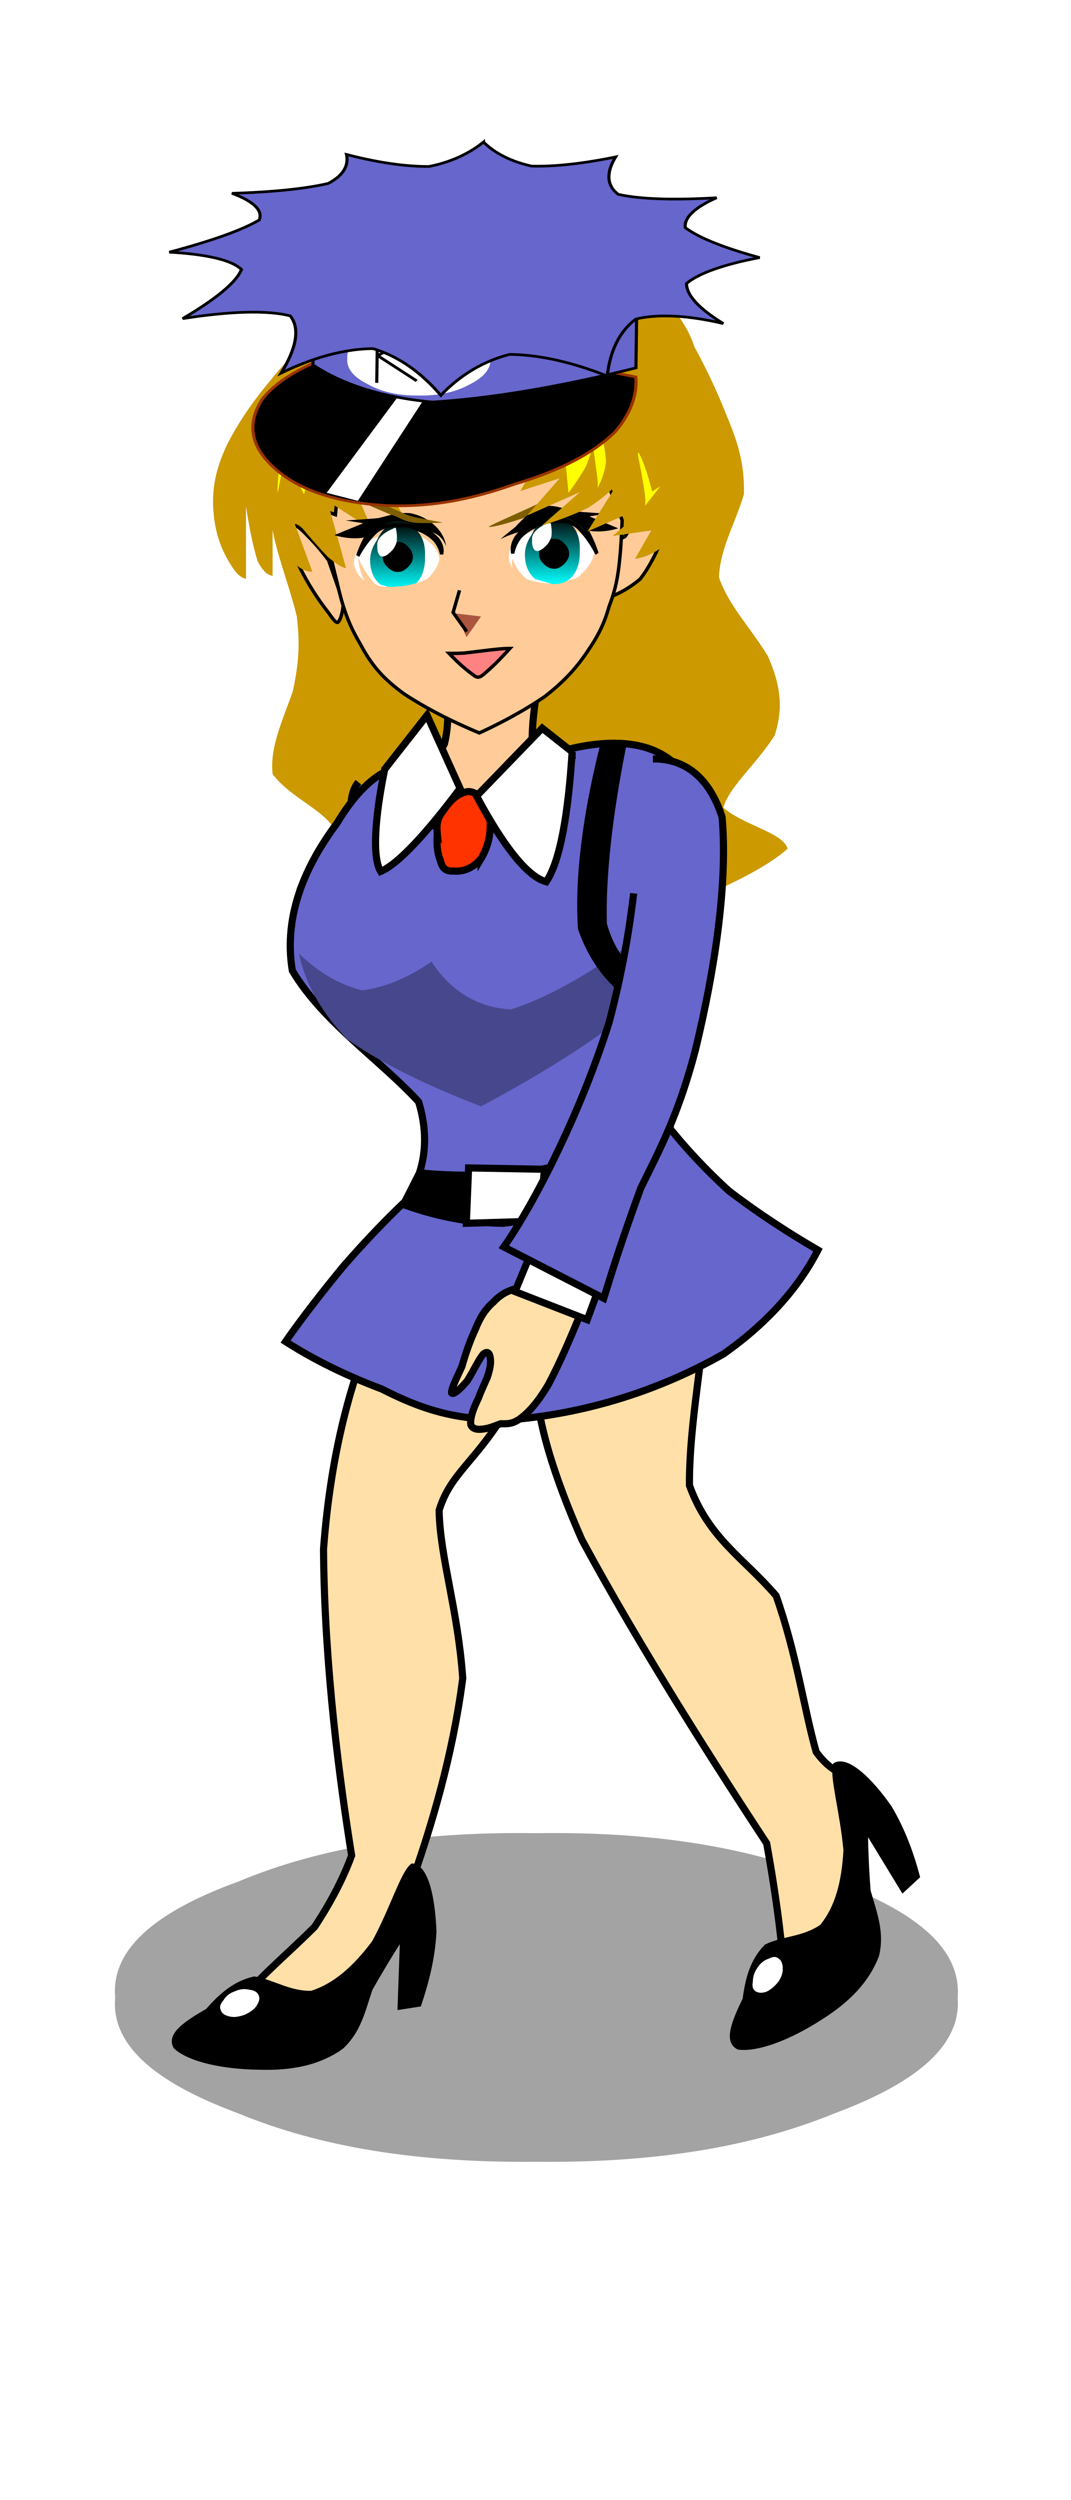<svg xmlns:xlink="http://www.w3.org/1999/xlink" xmlns="http://www.w3.org/2000/svg" image-rendering="optimizeSpeed" baseProfile="basic" viewBox="0 0 150 350"><defs><g id="g"><rect><animate id="a" repeatCount="indefinite" begin="0.00s" dur="3.00s" attributeName="visibility" from="hidden" to="hidden"/></rect><path fill="#fff" d="M0 0h150v350H0z"><set fill="freeze" begin="0s" attributeName="visibility" to="hidden"/></path></g><g id="d"><path fill="#fc9" d="M247.63 131.25c.12-2.5.75-6.44 3.25-9.69 2.81-2.87 6.5-4.25 10.68-3.75 4.07.57 7.25 2.75 9.38 5.75 1.69 2.88 1.56 5.57 1.31 7.25-.56-1.68-1.75-4.31-4.69-6.43-3.56-1.75-7.62-2.44-11.18-2.25-2.75-.19-3.82.5-4.94 2.31-1.81 2.25-3.13 5-3.81 6.81zM247.63 131.25c.12 2.06.75 5.31 3.25 8.13 2.81 2.37 6.5 3.5 10.68 3.18 4.07-.5 7.25-2.37 9.38-4.81 1.69-2.44 1.56-4.75 1.31-6.12-.56 1.37-1.75 3.56-4.69 5.43-3.56 1.44-7.62 2-11.18 1.88-2.75.12-3.82-.44-4.94-1.94-1.81-1.94-3.13-4.25-3.81-5.75z"/><path fill="#07160e" stroke="#000" d="M270.13 126.75c1.31 1.44 1.81 2.81 2 3.69.18-.81.31-2.06-1.13-3.81-1.94-1.88-4.75-3.63-7.87-4.69-2.75-.94-4.82-.81-6.88-.19-2.12.13-3.5.63-4.94 2.31-1.81 2.25-3.12 5-3.81 6.82 1.06-1.75 3-4.44 5.5-6.44 2.19-1.44 4.13-1.63 6.38-1.44 2.06-.19 3.5 0 5.37.81 2.13.69 3.94 1.63 5.38 2.94z"/></g><g id="j"><path stroke="#930" d="M277.69 81.5c21.5 2 40.25 5.69 51.62 8.25.38 4.44-.18 11.94-6.56 20.63-7 7.93-17.06 14.25-31.87 19.56-14.44 6.12-28.19 9.31-43.25 8.25-16-1.19-27.69-6.25-35-14.44-7.38-8.06-7.63-16.5-3.07-24.69C215 91.13 224 86.25 230.13 83.63c9.87-1.25 26.56-2.75 47.56-2.13z"/><path fill="#fff" d="M255.19 94.38h8.56l-23.19 42.31-10.06-2.88 24.69-39.43z"/><path fill="#66c" stroke="#000" d="M225.56 56.75c12.07-7.62 31.94-18.25 54.57-21.25 21.81 3 39 13.63 49.18 21.25V86.38c-15.93 4.75-41.12 11.43-65.25 13.37-20.37-1.94-32.18-8.62-38.5-13.37V71.5 56.75z"/><path fill="#fff" d="M259.56 69.88c6.44-.19 11.75 1.12 16.25 3.93 4.69 2.57 6.94 5.75 6.75 9.63.19 3.81-2.06 7-6.75 9.75-4.5 2.87-9.81 4.25-16.25 4.19-6.5.12-11.81-1.19-16.25-4-4.75-2.63-7-5.82-6.75-9.63-.25-3.87 2-7.06 6.75-9.75 4.44-2.87 9.75-4.25 16.25-4.12z"/><path fill="none" stroke="#000" d="M246.13 74.69v18.12M259.5 74.38l-13.37 8.43M258.94 91.94l-12.81-9.38M272.63 80.5c-.19-1.37-.63-3.37-1.94-4.75-1.5-1.19-3.38-1.37-5.56-.5-2.32.69-4.25 2.25-5.32 4.69-1 2.37-.81 4.87 0 7.31.32 2.31 1.07 3.69 2.82 4.69 1.93 1.19 4.25 1.5 6.37.87 1.81-.5 2.81-1.81 3.38-4.18"/><path fill="#66c" stroke="#000" d="M279.38 3.06c2.5 2.75 7.25 6.75 15.56 8.75 9.87.19 20.31-2.06 26.94-3.68-2 3.87-3.82 9.75 1 13.87 9.12 2.25 22.62 1.63 31.62.94-4.56 2.37-10.56 6.44-9.94 11.19 5.44 4.68 16.38 8.56 24 10.87-7.56 1.75-18.43 4.94-23.37 9.88.06 5.62 6.87 11.18 12 14.75-7.44-1.94-18.81-4.07-28.13-1.38-6.62 5.88-8.43 15.06-8.93 21.25-7.44-3.31-19.38-7.75-31.5-7.69-10.75 3.32-17.88 10.44-21.88 15.44-4.19-5.56-11.5-13.62-21.94-17.12-11.56.18-22.62 5.43-29.43 9.37 3.18-6.19 6.81-15.37 2.68-21.25-9.5-2.69-24.5-.56-34.56 1.38 7-4.88 16.63-12.32 18.69-18.44-4-4.44-15.31-5.75-23.25-6.19 8.81-2.81 21.75-7.37 28.75-12.25 1.56-4.56-4.31-7.94-8.88-9.81 8.38-.38 21.19-1.31 30.88-4 6-3.69 6.31-8.06 5.75-10.81 6.31 1.81 16.44 4.31 26.5 4.18 8.75-2.06 14.31-6.31 17.44-9.25z"/></g><g id="k"><path fill="#fc9" stroke="#000" d="M308.69 153.31c2.37-.81 6.25-2.5 10.06-5.75 3.19-4.18 5.19-8.75 6.31-11.62.69-2.94 1.75-7.38 2.5-11 .63-2.56.75-3.31 0-3.63-.93-1.37-2.43-2.12-4.37-.81-2.13 2.38-3.94 6.19-5.06 8.75l-3.82 5.81-2.5 1.38-3.12 16.87zM227.25 142.06c-1.31-1.75-3.44-4.43-5.75-6.75-2.44-2.62-4.31-4.25-5-3-.81 1.69-.25 5.63 1.94 11.07 2.56 5.43 5.94 10.5 8.81 14.12 2.06 3 2.63 3.31 3.13 2.25.75-1.19 1.06-3.5 1.25-5.12l-4.38-12.57z"/><path fill="#fc9" stroke="#000" d="M225.38 127.31c.68 4.69 2.06 12.44 4.31 21.07 1.62 7.12 3.31 12.37 6.87 18.25 3.13 6 6.63 10.18 13 14.75 8.13 5.31 16.57 9.12 21.94 11.37 4.5-2.06 11.75-5.62 19.13-10.62 6-4.63 9.75-8.88 13-13.88 3.31-4.81 4.81-8.5 6-12.69 1.56-4.06 2.25-7 2.81-11.25.69-5.62.87-10.81 1-14l-5.56-14.12c-1.57-5.81-4.32-14.81-8.82-22.31-3.62-5.57-7.31-7.44-14-8.13-7.06-1.94-14.43-2-23.43.13-9.44.68-17.25 2.93-23.5 10.56-5.94 10.69-8.07 23.75-8.88 32.25l-3.87-1.38z"/><path fill="#fff" stroke-width="1.56" d="M248.94 150.63c-2.81-.07-7.06-.38-10.5-2.07-3.13-2.18-4.44-5.06-3.31-8.06 1.37-2.94 4.75-4.94 8.87-6.06 3.44-1.38 6.25-1.38 9.25.12 3.5 1.5 6 3.94 6.56 7-.5 3.07-3.06 5.63-4.93 7.25"/><path fill="url(#c)" stroke-width="1.56" d="M242.44 149.19c-1.75-1.5-2.75-3.5-2.94-6.06-.25-2.57.44-4.75 1.94-6.94 1.19-2.56 2.62-4.25 4.94-4.81 2.5-.63 4.93.06 6.93 2.12 1.75 1.88 2.38 4.44 2.25 7.56.07 3-.62 5.5-2.25 7.44-1.62 1.75-3.62 2.25-5.81 2.19"/><path d="M247.63 136.69c1.12-.06 2.06.44 2.93 1.37.88.82 1.44 1.82 1.44 3.07 0 1.12-.56 2.06-1.44 2.93-.87.88-1.81 1.44-2.93 1.44-1.25 0-2.25-.56-3.07-1.44-.93-.87-1.43-1.81-1.37-2.93-.06-1.25.44-2.25 1.37-3.07.82-.93 1.82-1.43 3.07-1.37z"/><path fill="#fff" stroke-width="1.56" d="M246 132.88c-1.06.43-2.44 1.18-3.44 2.25-.87.93-1.12 1.75-1 2.87-.06 1.25.25 2.38 1 2.88.75.31 1.69-.13 2.69-1.07.94-.81 1.63-1.81 2-3.18.19-1.63-.06-3.13-.25-4-.06-.13-.25-.19-1 .25z"/><use xlink:href="#d" transform="matrix(1 0 0 1.125 -11.688 -6.482)"/><path fill="#c90" stroke-width="1.56" d="M240.06 65c-6.93 2.5-10.68 4.75-15.31 9-6.37 5.63-11.5 11.44-14.5 15.19-3.37 4-8.62 10.69-12.81 18.94-3.38 7.12-4.5 13.06-4 19.56.5 6.94 2.69 11.94 5.06 15.62 2 3.38 3.56 4.07 4.5 4.19v-21.31c.63 4.25 1.75 10.81 3.38 16.06 1.75 3.5 3.37 4.25 4.43 4.38v-18.75c1.13 3.75 3.07 9.56 5.57 14.12 2.5 3 4.75 3.44 6.12 3.44l-6.12-16.63c2.56 3.19 6.68 8.13 10.5 12.13 3.06 2.69 4.62 3.31 5.5 3.44l-5.5-19.75 13.18 8.5-7.12-16.44c2.75 3.19 7.12 8 11 11.31 2.94 1.69 4.25 1.06 4.87.44l-7.62-14.25c3.69 2.75 9.44 6.94 14.19 9.62 3.37 1.25 4.43.38 4.81-.43l-7.56-11.13 11.37 6.56c-1.87-3.25-4.62-8.5-6.44-14.62-.93-6.06-.5-10.88 0-13.75l24.88-2.06c1.19-7.25 2.44-18.19 0-26.32-3.19-5.56-8.75-6.06-17.25-4.37-8.56.81-17 3.62-25.13 7.31z"/><path fill="#fff" stroke-width="1.56" d="M294.38 149c-2.82-.06-7.07-.37-10.5-2.06-3.13-2.19-4.44-5.06-3.32-8.06 1.38-2.94 4.75-4.94 8.88-6.07 3.44-1.37 6.25-1.37 9.25.13 3.5 1.5 6 3.94 6.56 7-.5 3.06-3.06 5.62-4.94 7.25"/><path fill="url(#e)" stroke-width="1.56" d="M287.88 147.56c-1.75-1.5-2.75-3.5-2.94-6.06-.25-2.56.44-4.75 1.94-6.94 1.18-2.56 2.62-4.25 4.93-4.81 2.5-.62 4.94.06 6.94 2.13 1.75 1.87 2.38 4.43 2.25 7.56.06 3-.62 5.5-2.25 7.44-1.62 1.75-3.62 2.25-5.81 2.18"/><path d="M293.5 135.75c1.13-.06 2.06.44 2.94 1.38.87.81 1.44 1.81 1.44 3.06 0 1.12-.57 2.06-1.44 2.94-.88.87-1.81 1.43-2.94 1.43-1.25 0-2.25-.56-3.06-1.43-.94-.88-1.44-1.82-1.38-2.94-.06-1.25.44-2.25 1.38-3.06.81-.94 1.81-1.44 3.06-1.38z"/><path fill="#fff" stroke-width="1.56" d="M291.44 131.25c-1.06.44-2.44 1.19-3.44 2.25-.87.94-1.12 1.75-1 2.88-.06 1.25.25 2.37 1 2.87.75.31 1.69-.12 2.69-1.06.94-.81 1.62-1.81 2-3.19.19-1.62-.06-3.12-.25-4-.06-.12-.25-.19-1 .25z"/><use xlink:href="#d" transform="matrix(-1.004 .017 .014 1.232 552.716 -25.329)"/><path stroke-width="1.56" d="M261.75 138c-.25-.75-.75-1.94-2.12-3.12-1.38-1-3-1.69-5.57-2.44-2.5-1.31-4.93-2.38-8.06-2-3 1.19-5.5 3.5-8.56 5-3.69.5-6.69-.19-8.5-.75l8.5-3.5-5.19-.81c2.06-.13 5.5-.32 9.63-.69 3.43-.88 6.18-1.75 9.37-1.44 3.44.69 6.06 2.31 8.06 4.5 1.82 2.13 2.32 4.06 2.44 5.25z"/><path fill="#7e5e00" stroke-width="1.56" d="M274.19 132.25c1 .31 6.87-1.31 12.69-3.44 3.18-1.5 4.75-2.93 7.81-4.87 4.44-2.38 8.94-4.5 11.81-5.75-2.69.25-6.87.87-11 2.31-2.62 1.31-3.81 2.88-7.06 5.13-6 2.81-12.5 5.56-14.25 6.62zM260.81 131c-2.06.13-5.25.25-8.37.06-2.38-.37-3.63-1-5.13-1.75-1.43-.56-2.5-.93-4.75-1.87-3.31-1.44-6.93-3-9.18-3.94 1.12-.37 3-.87 5.18-.62 1.63.43 2.88 1.43 4.63 2.62 1.87.94 3.56 1.69 5.31 2.44 1.25.62 1.94.94 3.94 1.44 2.94.62 6.25 1.25 8.37 1.62z"/><path stroke-width="1.56" d="M277.75 135.88c.75-.44 2.19-1.07 4.19-1.75 1.62-.5 3.12-.82 5.56-1.69 2.38-1.75 4.63-3.75 7.69-4 2.94.87 5.44 3.37 8.62 5 3.63.5 6.69-.19 8.5-.75l-8.5-3.5 5.19-.81c-2.12-.13-5.62-.32-9.69-.69-3.5-1-6.31-2-9.37-1.44-3.31 1.25-5.69 3.69-7.88 6.06-2.37 1.88-3.68 2.94-4.31 3.57z"/><path fill="#c90" stroke-width="1.56" d="M281.69 88.94c1.56 3.44 3.25 4.75 4.37 5.37.07 4.25.07 10.88-.87 16.44-1.63 4.06-3.69 5.44-5.06 6l10.31-7.12-6.88 12.12 11.57-3.75-9.63 10.94 15.56-6.88-11.18 9.82c3.25-1 8.43-2.75 13.56-5.19 4.37-2.81 7.12-5.44 8.62-7.06l-8.81 14 13.81-6.07-6.18 1 5.81 1.25-6.06 5.13 11.37-1.63-4.75 8.32c1.75-.25 4.69-.94 8.13-3.57 3.37-2.68 6.18-6.18 7.81-11.37 1.19-4.88.69-9.56-.19-15.69-.19-5.94-.62-11-1.87-17.56-1-7.13-2.32-13.19-5.5-18.94-3.13-5.62-6.88-8.81-12.57-11.56-5.75-3.38-11.37-5.06-17.56-5.63-6.87-.5-12.12.38-14.87 1.32-1.63-.75.18-1.57 1.31.87-.69 3.69-2 9.5-2.44 15.94-.06 5.75.75 10 2.19 13.5z"/><path fill="#ff0" stroke-width="1.56" d="M292.06 93.38c-.18 1.31.5 5.5 1.07 10.56.06 4.69-.19 8.75-.32 11.25l3.57-6.44 1.31 13.56c1.25-1.75 3.31-4.56 5.06-7.68 1.31-3 1.81-5.32 2.06-6.63.38 2.63.94 6.69 1.38 10 .19 2.25.06 2.75 0 2.88.81-1.5 2.06-4 2.5-7.69-.13-3.69-1.13-7.25-2.13-10.56-.81-3.32-1.43-5.32-1.75-6.32-.68 2.5-1.75 6.38-2.87 9.82-1.06 2.56-1.75 3.56-2.13 4.06-1-2.69-2.5-6.88-4.18-10.81-1.75-4.07-3-6.63-3.57-6zM318.13 110.38c-.19.5.37 3.06 1 6.18.43 2.57.81 4.75 1.06 6.63.12 1.75.06 2.56 0 2.94.62-.88 1.69-2.25 2.75-3.57.87-1.18 1.44-1.87 1.75-2.25l-2.44 1.57c-.37-1.38-.94-3.63-1.75-6.13-1-2.87-2-5.19-2.37-5.37zM249.75 105.75l-3.25-7.37.38 9.56c-.5-1.31-1.38-3.44-2.57-5.88-1.37-2.5-2.62-4.43-3.37-5.62.06 1.62.37 4.31 1.12 7.31.82 2.56 1.82 4.5 2.94 6.13 1.13 1.56 2 2.18 2.56 2.5-.12-1.69-.18-4.32 0-6.63.25-1.87.75-2.75 1.07-3.12l2.18 2.62-1.06.5zM212.31 122.19c-.25-.44.13-4.81.75-9.44.5-3.56 1.07-6.19 1.44-7.69.5 2.32 1.44 6 2.56 9.07 1.07 2.18 2 2.93 2.63 3.25.5-2.82 1.37-7.13 2.25-10.75.75-2.75 1.19-3.82 1.5-4.25l1.75 9c1-3.44 2.69-8.69 4.5-13 1.62-3.13 2.87-4.07 3.62-4.32-.5 2.5-1.12 6.44-1.06 10.32.44 3.18 1.44 5.06 2.19 6.12l1.81-9.62c-.25 2.81-.5 7.18-.69 11-.12 2.87-.06 4 0 4.56-1.06-2.63-2.62-6.75-3.75-10.69-.75-3.44-.81-5.44-.68-6.5-.57 2.38-1.38 6.31-2.19 11.06-.75 4.63-1.25 8.5-1.5 10.82l-4.81-11-2.57 12.56c-1.18-2.25-3.06-5.75-4.43-8.81-1-2.38-1.13-3.38-1.13-3.82-.69 4.13-1.69 10-2.19 12.13z"/><path fill="#ff8282" stroke="#000" d="M262.63 169.38c.62 0 1.93.06 4.31-.07 2.37-.25 5-.62 7.75-.93 2.75-.32 4.69-.44 5.81-.44-1.81 2-4.69 5.06-7.25 7.19-1.69 1.56-2.31 1.62-3.81.37-2.5-1.75-5.19-4.37-6.81-6.12z"/><path fill="#aa553f" d="M272 158.56l-7.31-.87 3.06 6.94 4.25-6.07z"/><path fill="none" stroke="#000" d="M265.69 150.88l-1.88 6.5 4 5.62"/></g><g id="i"><rect><animate id="f" repeatCount="indefinite" begin="0.00s" dur="2.00s" attributeName="visibility" from="hidden" to="hidden"/></rect><use xlink:href="#g" transform="matrix(1 0 0 1.125 -11.688 -6.482)"/><use xlink:href="#g" transform="matrix(-1.004 .017 .014 1.232 552.716 -25.329)"/><path fill="#fff" d="M0 0h150v350H0z"><set fill="freeze" begin="0s" attributeName="visibility" to="hidden"/></path></g><linearGradient id="b"><stop offset="0"/><stop offset="1" stop-color="#0ff"/></linearGradient><linearGradient id="c" xlink:href="#b" x1=".497" y1="0" x2=".497" y2="1"/><linearGradient id="e" xlink:href="#b" x1=".497" y1="0" x2=".497" y2="1"/></defs><path fill="#fff" d="M0 0h150v350H0z"><animate id="h" repeatCount="indefinite" begin="0s" dur="2.00s" attributeName="visibility" from="visible" to="visible"/></path><use xlink:href="#i"><animateTransform repeatCount="indefinite" begin="h.begin+0s" dur="2s" keyTimes="0;0.25;0.5;0.75;1" attributeName="transform" type="translate" values="63,71.062;63.25,66.5;63.5,78;63.188,66.5;63,71.062"/><animateTransform repeatCount="indefinite" begin="h.begin+0s" dur="2s" keyTimes="0;0.25;0.5;0.75;1" attributeName="transform" type="scale" values="0.477,0.477;0.477,0.477;0.477,0.477;0.477,0.477;0.477,0.477" additive="sum"/><animateTransform repeatCount="indefinite" begin="h.begin+0s" dur="2s" keyTimes="0;0.25;0.5;0.75;1" attributeName="transform" type="rotate" values="0;0;0;0;0" additive="sum"/><animateTransform repeatCount="indefinite" begin="h.begin+0s" dur="2s" keyTimes="0;0.25;0.5;0.75;1" attributeName="transform" type="translate" values="-262.625,-126.562;-262.625,-126.562;-262.625,-126.562;-262.625,-126.562;-262.625,-126.562" additive="sum"/></use><use xlink:href="#j"><animateTransform repeatCount="indefinite" begin="h.begin+0s" dur="2s" keyTimes="0;0.25;0.5;0.75;1" attributeName="transform" type="translate" values="62.188,46.938;61.688,42.625;61.25,54.312;61.688,42.562;62.188,46.938"/><animateTransform repeatCount="indefinite" begin="h.begin+0s" dur="2s" keyTimes="0;0.25;0.5;0.75;1" attributeName="transform" type="scale" values="0.436,0.377;0.435,0.376;0.437,0.378;0.435,0.376;0.436,0.377" additive="sum"/><animateTransform repeatCount="indefinite" begin="h.begin+0s" dur="2s" keyTimes="0;0.25;0.5;0.75;1" attributeName="transform" type="rotate" values="0.624;-0.625;-2.045;-0.625;0.624" additive="sum"/><animateTransform repeatCount="indefinite" begin="h.begin+0s" dur="2s" keyTimes="0;0.25;0.5;0.75;1" attributeName="transform" type="translate" values="-267.5,-74.938;-267.5,-74.938;-267.5,-74.938;-267.5,-74.938;-267.5,-74.938" additive="sum"/></use><g><path fill="#fff" d="M0 0h150v350H0z"/><path fill="#a3a3a3" d="M75.13 256.63c16.62-.25 30.25 2 41.68 6.75 12.13 4.43 17.82 9.75 17.32 16.25.5 6.43-5.19 11.75-17.32 16.25-11.43 4.68-25.06 6.93-41.68 6.75-16.69.18-30.32-2.07-41.69-6.75-12.19-4.5-17.88-9.82-17.31-16.25-.57-6.5 5.12-11.82 17.31-16.25 11.37-4.75 25-7 41.69-6.75z"/><path fill="#ffe0a8" stroke="#000" d="M58.13 262.13c-.07 1.31-.32 3.62-1.63 6.81-1.37 2.94-3.19 5.69-6.06 8.5-2.88 3-5.69 5-8.94 5.69-4.31.87-7.81.12-7.94-2.5 1.44-2.75 6.19-6.57 10.5-10.88 2.94-4.44 4.44-7.94 5.19-10-1.62-10.06-3.81-26.19-3.94-42.87 1.07-14.25 4.07-23.82 7-31.13 2.25-7.56 3.75-9.94 4.57-10.75l21.56-7.62c-1.63 7.81-4.44 20.06-7.94 30.75-4 6.5-7.5 8.31-9 13.31.13 6.62 2.63 13.81 3.31 23.5-1.43 11.12-4.56 21.06-6.68 27.19z"/><path stroke="#000" d="M57.81 261.38c1.69.31 2.63 4.18 2.82 9-.19 4.12-1.32 7.81-2.07 10.06l-2.37.37.37-10.43c-1.12 1.68-2.93 4.56-4.87 8-1.06 3.18-1.63 5.87-4 8.06-3 2.12-6.69 2.94-11.25 2.81-5.31-.06-9.81-1.12-11.69-2.81-.87-1.5 1.38-3.06 4.44-4.81 1.87-2.13 3.75-3.82 6.44-4.44 2.56.44 4.93 2.12 8.06 2 3.31-1.06 6.12-3.5 8.87-7.19 2.57-4.75 3.94-9.44 5.25-10.62z"/><path fill="#fff" d="M32.94 278.75c.69-.31 1.37-.37 2.06-.19.63.07 1.06.32 1.25.82.19.43 0 .93-.37 1.5-.38.5-.94.87-1.63 1.18-.75.25-1.37.38-2 .25-.69-.12-1.19-.43-1.31-.87-.25-.5-.06-.94.37-1.44.32-.56.88-1 1.63-1.25z"/><path fill="#c90" d="M47.69 38.94C42.94 43 41.94 46.5 41.56 51c-1 4.69-.87 8.63-1.06 12.81-1.12 3.57-2.37 5.75-2.5 9.44.69 4.25 2.44 8.44 3.56 13 .5 4 .25 6.81-.56 10.56-1.5 4.25-3.25 7.94-2.81 11.57 2.31 3.06 6.44 4.68 8.31 7.18-.31 2.44-3.06 4.63-4.94 8.75-.5 5.38.19 11.07.82 14.63l3.81-4.81 7.5 3.12 7.87.06c4.69-.25 12.19-.87 19.44-2.56 6.13-2.37 9.81-5.19 11.88-7 5.62-2.19 13.68-5.56 17.43-8.94-.62-2.25-6.25-3.31-9-5.75.82-2.93 4.63-6.06 7.19-10.12 1.25-3.88.81-7.06-.94-11.06-2.37-3.94-5.5-7.07-6.87-11.07.19-4.12 2.31-7.56 3.5-11.62.12-4.19-.88-7.38-2.44-11.06a81.823 81.823 0 00-4.5-9.57c-.62-2-2.25-5.37-7.31-9.68C84.38 33.56 77.38 28.81 68.88 28c-8.63.69-15.82 5.31-21.19 10.94z"/><path fill="#ffe0a8" stroke="#000" d="M73.56 166.38c.82.56 2.19 1.56 3.57 2.81 1.12.94 1.81 1.81 2.25 3.12.43 1.25.37 2.5.12 4.19-.31 1.69-.75 3.19-1.19 4.81-.31 1.82-.43 3.13-.68 3.5-.44.07-.88-.87-1.07-2.31-.06-1.5.13-3 .07-3.94-.32-.68-.82-.5-1.32.13-.43.37-.68 1.06-.93 2.06-.25.81-.38 1.63-.57 2.81-.25 1.38-.5 2.69-1 3.44-.68.38-1.37 0-2.12-.62-.63-.44-.94-.88-1.5-1.5-.81-.38-1.5-.57-2.13-1.75-.68-1.25-1-2.82-.93-5.57.18-3.37.81-6.87 1.25-9"/><path fill="#fff" stroke="#000" d="M66.69 161.38l-.81 7 9.93-.63.19-7.94"/><path fill="#66c" stroke="#000" d="M68.75 125.88c1.56 1.68 3.94 4.68 5.75 9.06.94 4.37.88 8.62.81 12.44.25 2.81.44 3.81.82 5.93.37 3.44.81 6.88 1.06 9.07l-11.69 1.68c.06-2.68.19-7.18 0-12.62.5-4.19.75-7.5-1.62-13.13-4.13-6.93-9.75-13.81-13.5-19.81-2-5.44-1.13-7.87-.19-9"/><path fill="#66c" stroke="#000" d="M54.81 107.63c-1.75.68-4.56 2.5-7.62 7.62-4.19 5.63-7.56 12.63-6.25 20.63 4.25 7.18 12.44 12.62 17.69 18.37 2 6.56 0 11.13-1.75 13.81 2.12 1.38 6.25 3 13.18 2.07 8.19-2.88 16.75-7.82 22.19-11.07-1.44-.93-3.44-2.93-4-7.25.38-3.62 2.19-7.93 4-16.06 2.5-10.37 4.56-21.31 2.56-28.56-4.62-4.56-12.31-3.25-17.43-1.69-3.25 2.31-8.44 5.69-13.57 7-4.56-.44-7.43-3-9-4.87z"/><path fill="#ffe0a8" stroke="#000" d="M86.19 157.81c3.87 2.75 9.62 8.07 13 17.82.19 10.62-2.69 22.12-2.63 32.31 2.69 7.44 7.63 10.19 12.13 15.44 2.87 8.06 3.94 16 5.62 21.87 2.57 3.56 4.88 3.13 6.25 4.75.88 3.5.38 7.88-.18 12.75.56 4.38 1.12 7.63-.5 10.94-3.13 4.31-7.63 7.44-10.57 7.44-1.37-.75-.43-4.38.07-9.57-.57-5.25-1.44-10.37-2-13.5-6.94-10.56-17.57-27.12-25.88-42.5-5.56-12.62-6.5-19.43-6.44-22.93"/><path fill="#47478d" d="M41.88 133.5c.56 2.75 2.12 7.19 6.75 12 6.31 4.38 13.87 7.5 18.75 9.38 5.87-3.13 14.87-8.25 21.31-13.69 3.69-5.13 3.19-8.94 2.37-11.06-4.81 3.62-12.37 8.93-19.5 11.18-6-.31-9.37-4-11.12-6.68-2.19 1.5-5.75 3.56-9.75 4-3.94-.94-7-3.38-8.81-5.13z"/><path fill="#fc9" stroke="#000" d="M62 95.75h13.38c-.44 2.31-1 6.06-.82 9.5.69 2.75 1.94 4.19 2.88 4.94-2.44 2.12-6.5 5.19-11.25 6.5-4.75-.19-8.63-2.31-10.88-3.88 2-1.93 4.94-5.06 6.94-8.68.88-3.69.31-6.63-.25-8.38z"/><path fill="#f30" stroke="#000" d="M61.25 116.75c-.12 1.38 0 2.69.44 3.75.25 1.06.75 1.5 1.81 1.44 1.25.12 2.69-.31 3.88-1.75a8.911 8.911 0 001.18-5.94c-.43-2.06-1.5-3.31-2.87-3.44-1.44.07-2.75 1.32-3.69 2.82-.81 1-.87 1.87-.75 3.12z"/><path fill="#fff" stroke="#000" d="M53.88 107.69l5.93-7.56 4.63 10.25c-3.25 4.31-8.06 10.31-11.13 11.62-1.43-2.44-.43-9.44.57-14.31zM80.13 105.25l-4.19-3.31-9.19 9.5c2.5 4.69 6.44 11.12 9.75 12 2.38-3.5 3.25-12.19 3.63-18.19z"/><path fill="#66c" stroke="#000" d="M93.25 157.25c1.63 2.06 4.5 5.5 8.81 9.44 4.82 3.69 9.5 6.56 12.5 8.31-1.81 3.5-5.43 9.06-13.25 14.56a72.589 72.589 0 01-28.43 9.07c-8.69.56-14-1.44-19.44-4.19-6.63-2.5-11-5.06-13.44-6.63 1.63-2.37 4.5-6.18 8.06-10.5 3.63-4.18 6.82-7.37 8.82-9.25"/><use xlink:href="#k" transform="matrix(.477 0 0 .477 -62.377 10.667)"/><path stroke="#000" d="M58.75 164.19c2.44.25 6.56.5 11.69.19 4.62-.38 8.62-1.13 12.37-2.82 3.82-2.18 6.07-4.68 7.32-6.25l3.56 2.5c-1.63 1.94-4.5 5.13-9.06 8.25-4.38 2.82-8.82 4.63-14.19 5.19-6.06-.06-11-1.56-13.94-2.62l2.25-4.44zM87.19 104.5c-1.31 6.5-2.94 16.56-2.69 24.88 1.63 5.81 4.88 7.5 7.13 8.06.5.31 1.31.87 1.43 1.62-.37.75-1.37 1.5-2 2-3-1.43-7.31-4.43-9.62-11.12-.56-8.75 1.37-18.56 2.94-24.88l2.81-.56z"/><path fill="#fff" stroke="#000" d="M65.63 163.5l10.62.19-.62 7.25-10.32.31.32-7.75z"/><path fill="#ffe0a8" stroke="#000" d="M77.25 179.5c-1.06.06-2.75.25-4.5.75-1.5.38-2.56.88-3.62 2-1.13 1-1.88 2.13-2.57 3.88-.81 1.75-1.37 3.43-1.87 5.18-.88 1.88-1.5 3.19-1.44 3.69.25.31 1.13-.44 2.19-1.69.87-1.37 1.56-2.93 2.25-3.75.62-.5.94-.12 1 .75.06.57-.06 1.38-.44 2.5-.37.88-.81 1.75-1.25 2.94-.69 1.38-1.19 2.75-1.06 3.69.25.69 1.06.75 2.06.56.69-.12 1.25-.37 2.13-.69.75 0 1.5.13 2.68-.68 1.19-.88 2.44-2.19 4-4.82 1.75-3.31 3.25-6.93 4.19-9.18"/><path fill="#fff" stroke="#000" d="M76.56 170.06l-4.43 10.75 10.12 3.94L86.56 173"/><path fill="#66c" stroke="#000" d="M88.75 125.06c-.44 3.69-1.31 10-3.44 18.07-2.37 7.43-5.12 13.87-8.12 19.93-3.06 6.13-5.31 9.63-6.63 11.5l14 7.19c.94-3.06 2.57-8.31 5.19-15.44 2.63-5.37 5.25-10.18 7.63-19.25 2.81-11.56 4.56-23.56 3.75-32.68-2.25-7-6.69-8.19-9.69-8.13"/><use xlink:href="#j" transform="matrix(.436 .004 -.005 .377 -54.08 17.621)"/><path stroke="#000" d="M117.13 247.19c1.56-.69 4.56 2 7.31 5.94 2.12 3.56 3.25 7.18 3.87 9.5l-1.81 1.68-5.44-8.93c0 2 .07 5.37.38 9.37.94 3.25 1.94 5.81 1.19 8.94-1.32 3.44-3.94 6.19-7.82 8.62-4.43 2.88-8.81 4.44-11.31 4.13-1.56-.75-.56-3.31 1-6.5.38-2.88 1-5.31 2.94-7.31 2.37-1.13 5.25-1 7.81-2.82 2.19-2.68 3.13-6.25 3.38-10.81-.5-5.37-1.88-10.06-1.5-11.81z"/><path fill="#fff" d="M106.06 275.5c.44-.69 1-1.12 1.63-1.31.56-.31 1-.31 1.37 0 .38.25.57.75.57 1.44 0 .62-.19 1.18-.63 1.81-.5.62-1 1.06-1.62 1.37-.69.25-1.19.19-1.57-.06-.37-.25-.5-.69-.37-1.31 0-.69.19-1.31.62-1.94z"/><set fill="freeze" begin="0s;click" attributeName="display" to="none"/></g></svg>